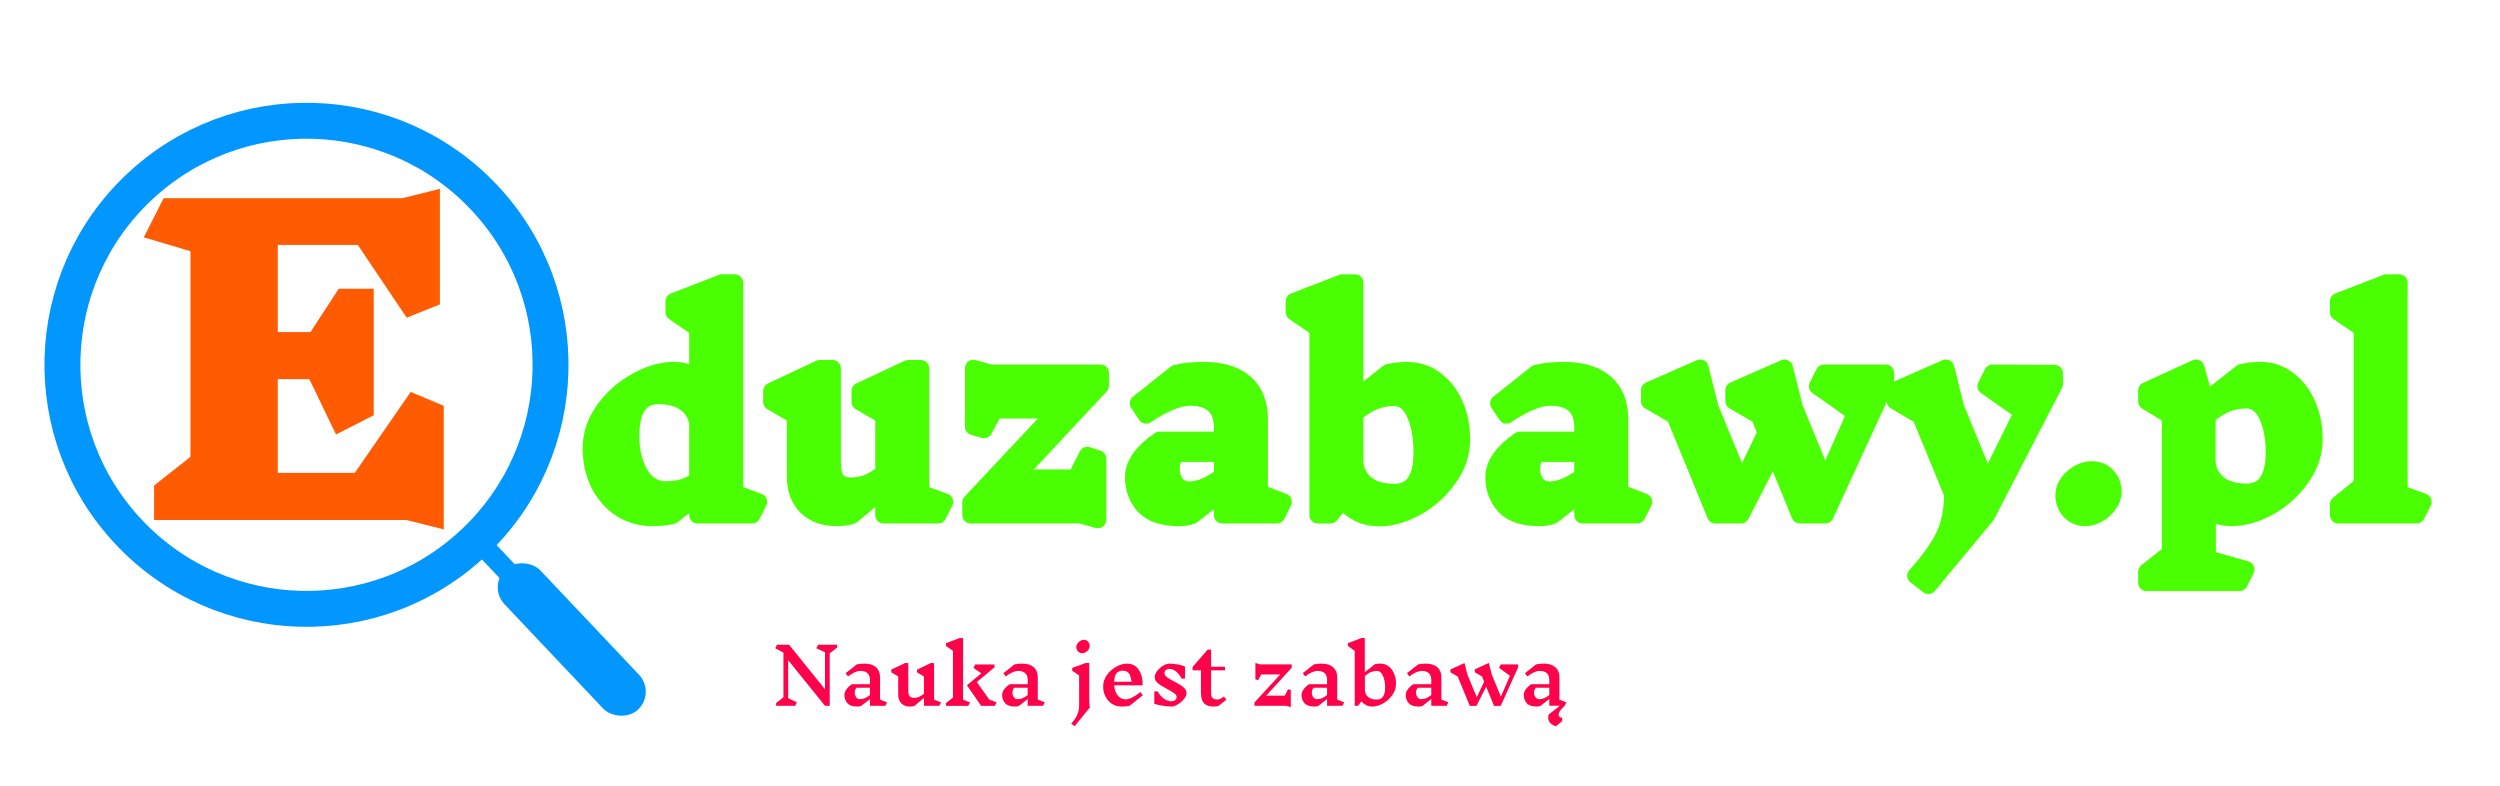 <?xml version="1.0" encoding="UTF-8" standalone="no"?>
<!-- Created with Inkscape (http://www.inkscape.org/) -->

<svg
   xmlns:dc="http://purl.org/dc/elements/1.1/"
   xmlns:cc="http://creativecommons.org/ns#"
   xmlns:rdf="http://www.w3.org/1999/02/22-rdf-syntax-ns#"
   xmlns:svg="http://www.w3.org/2000/svg"
   xmlns="http://www.w3.org/2000/svg"
   xmlns:sodipodi="http://sodipodi.sourceforge.net/DTD/sodipodi-0.dtd"
   xmlns:inkscape="http://www.inkscape.org/namespaces/inkscape"
   width="159mm"
   height="50mm"
   version="1.1"
   viewBox="0 0 159 50"
   id="svg24"
   sodipodi:docname="logo.svg"
   inkscape:version="0.92.4 (5da689c313, 2019-01-14)">
  <defs
     id="defs28" />
  <sodipodi:namedview
     pagecolor="#ffffff"
     bordercolor="#666666"
     borderopacity="1"
     objecttolerance="10"
     gridtolerance="10"
     guidetolerance="10"
     inkscape:pageopacity="0"
     inkscape:pageshadow="2"
     inkscape:window-width="1920"
     inkscape:window-height="1017"
     id="namedview26"
     showgrid="false"
     inkscape:zoom="0.5946522"
     inkscape:cx="355.57069"
     inkscape:cy="561.25984"
     inkscape:window-x="1912"
     inkscape:window-y="-8"
     inkscape:window-maximized="1"
     inkscape:current-layer="svg24"
     inkscape:snap-global="true"
     inkscape:snap-bbox="false"
     inkscape:bbox-nodes="true" />
  <rect
     transform="rotate(-43.403)"
     x="-3.094"
     y="48.397"
     width="3.134"
     height="12.275"
     ry="1.567"
     id="rect4"
     style="fill:#0296ff" />
  <rect
     transform="rotate(-43.403)"
     x="-2.18"
     y="45.916"
     width="1.306"
     height="6.268"
     ry="0.653"
     id="rect6"
     style="fill:#0296ff" />
  <circle
     transform="rotate(-43.403)"
     cx="-1.781"
     cy="30.251"
     id="circle8"
     r="15.523"
     style="fill:none;stroke:#0296ff;stroke-width:2.284" />
  <g
     letter-spacing="0px"
     word-spacing="0px"
     id="g22"
     style="letter-spacing:0px;word-spacing:0px"
     transform="translate(-28.031,-36.099)">
    <g
       aria-label="duzabawy.pl"
       style="font-size:10.583px;line-height:1.25;font-family:sans-serif;fill:#4aff02;stroke:#4aff02;stroke-width:1.065;stroke-linecap:round;stroke-linejoin:round;paint-order:normal"
       id="text12">
      <path
         d="m 75.865,68.859 h -3.471 v -1.236 l -1.592,1.27 q -0.542,0.135 -1.287,0.135 -1.118,0 -2.015,-0.576 -0.881,-0.593 -1.389,-1.592 -0.491,-1.016 -0.491,-2.235 0,-1.321 0.813,-2.455 0.83,-1.151 2.066,-1.829 1.236,-0.694 2.388,-0.694 0.813,0 1.507,0.457 v -3.116 l -1.507,-1.033 v -0.694 l 3.065,-1.185 h 0.813 v 13.377 l 1.524,0.559 z m -5.419,-1.626 q 0.508,0 0.965,-0.119 0.457,-0.135 0.982,-0.474 v -3.624 q -0.102,-0.762 -0.745,-1.253 -0.627,-0.491 -1.744,-0.491 -1.744,0 -1.744,2.557 0,1.456 0.593,2.438 0.593,0.982 1.693,0.982 z"
         style="font-weight:600;font-size:16.933px;font-family:'Inknut Antiqua';font-variant-ligatures:normal;font-variant-caps:normal;font-variant-numeric:normal;font-feature-settings:normal;fill:#4aff02;stroke:#4aff02;stroke-width:1.065;stroke-linecap:round;stroke-linejoin:round;paint-order:normal"
         id="path835"
         inkscape:connector-curvature="0" />
      <path
         d="m 87.699,68.859 h -3.471 v -1.643 l -2.015,1.676 q -0.356,0.135 -0.982,0.135 -1.202,0 -1.913,-0.694 -0.711,-0.711 -0.711,-1.913 v -3.878 l -1.507,-0.881 v -0.694 l 3.065,-1.439 h 0.813 v 5.876 q 0,0.897 0.271,1.253 0.271,0.339 0.948,0.339 0.474,0 0.948,-0.169 0.474,-0.169 1.084,-0.643 V 62.543 L 82.721,61.662 v -0.694 l 3.065,-1.439 h 0.813 v 7.925 l 1.524,0.559 z"
         style="font-weight:600;font-size:16.933px;font-family:'Inknut Antiqua';font-variant-ligatures:normal;font-variant-caps:normal;font-variant-numeric:normal;font-feature-settings:normal;fill:#4aff02;stroke:#4aff02;stroke-width:1.065;stroke-linecap:round;stroke-linejoin:round;paint-order:normal"
         id="path837"
         inkscape:connector-curvature="0" />
      <path
         d="m 96.454,66.488 0.728,-1.439 0.677,0.22 v 3.895 l -1.101,-0.305 h -6.993 v -0.813 l 5.503,-5.859 h -3.979 l -0.677,1.253 -0.677,-0.203 v -3.725 l 1.101,0.305 h 6.993 v 0.813 l -5.469,5.859 z"
         style="font-weight:600;font-size:16.933px;font-family:'Inknut Antiqua';font-variant-ligatures:normal;font-variant-caps:normal;font-variant-numeric:normal;font-feature-settings:normal;fill:#4aff02;stroke:#4aff02;stroke-width:1.065;stroke-linecap:round;stroke-linejoin:round;paint-order:normal"
         id="path839"
         inkscape:connector-curvature="0" />
      <path
         d="m 109.238,68.859 h -3.471 v -1.473 l -1.913,1.507 q -0.339,0.135 -0.847,0.135 -1.524,0 -2.218,-0.745 -0.677,-0.762 -0.677,-1.829 0,-0.627 0.423,-1.219 0.44,-0.61 1.236,-1.151 h 3.996 v -0.779 q 0,-1.93 -2.066,-1.93 -1.084,0 -2.777,1.135 l -0.508,-0.762 2.404,-1.913 q 0.711,-0.186 1.778,-0.186 1.676,0 2.608,0.796 0.931,0.796 0.931,2.32 v 4.657 l 1.524,0.593 z m -5.571,-1.609 q 0.948,0 2.1,-0.864 v -1.439 h -2.896 q -0.339,0.406 -0.339,0.982 0,0.559 0.305,0.948 0.322,0.373 0.83,0.373 z"
         style="font-weight:600;font-size:16.933px;font-family:'Inknut Antiqua';font-variant-ligatures:normal;font-variant-caps:normal;font-variant-numeric:normal;font-feature-settings:normal;fill:#4aff02;stroke:#4aff02;stroke-width:1.065;stroke-linecap:round;stroke-linejoin:round;paint-order:normal"
         id="path841"
         inkscape:connector-curvature="0" />
      <path
         d="m 117.614,59.664 q 0.965,0 1.727,0.593 0.779,0.576 1.219,1.575 0.44,0.999 0.44,2.218 0,1.321 -0.83,2.472 -0.813,1.151 -2.049,1.846 -1.236,0.677 -2.388,0.677 -0.677,0 -1.287,-0.288 -0.593,-0.305 -1.05,-0.83 l -0.745,0.931 H 111.84 V 56.989 l -1.507,-1.033 v -0.694 l 3.065,-1.185 h 0.813 v 7.383 l 2.117,-1.676 q 0.542,-0.135 1.287,-0.135 z m -0.897,7.738 q 1.744,0 1.744,-2.54 0,-1.49 -0.457,-2.472 -0.457,-0.999 -1.321,-0.999 -0.627,0 -1.202,0.22 -0.559,0.203 -1.27,0.779 v 2.963 q 0,0.881 0.643,1.473 0.66,0.576 1.863,0.576 z"
         style="font-weight:600;font-size:16.933px;font-family:'Inknut Antiqua';font-variant-ligatures:normal;font-variant-caps:normal;font-variant-numeric:normal;font-feature-settings:normal;fill:#4aff02;stroke:#4aff02;stroke-width:1.065;stroke-linecap:round;stroke-linejoin:round;paint-order:normal"
         id="path843"
         inkscape:connector-curvature="0" />
      <path
         d="m 132.157,68.859 h -3.471 v -1.473 l -1.913,1.507 q -0.339,0.135 -0.847,0.135 -1.524,0 -2.218,-0.745 -0.677,-0.762 -0.677,-1.829 0,-0.627 0.423,-1.219 0.44,-0.61 1.236,-1.151 h 3.996 v -0.779 q 0,-1.93 -2.066,-1.93 -1.084,0 -2.777,1.135 l -0.508,-0.762 2.404,-1.913 q 0.711,-0.186 1.778,-0.186 1.676,0 2.608,0.796 0.931,0.796 0.931,2.32 v 4.657 l 1.524,0.593 z m -5.571,-1.609 q 0.948,0 2.1,-0.864 v -1.439 h -2.896 q -0.339,0.406 -0.339,0.982 0,0.559 0.305,0.948 0.322,0.373 0.83,0.373 z"
         style="font-weight:600;font-size:16.933px;font-family:'Inknut Antiqua';font-variant-ligatures:normal;font-variant-caps:normal;font-variant-numeric:normal;font-feature-settings:normal;fill:#4aff02;stroke:#4aff02;stroke-width:1.065;stroke-linecap:round;stroke-linejoin:round;paint-order:normal"
         id="path845"
         inkscape:connector-curvature="0" />
      <path
         d="m 147.967,60.511 -3.844,8.348 h -1.626 l -1.659,-4.047 -2.083,4.047 h -1.626 l -2.591,-6.316 -1.609,-0.931 V 60.917 l 3.234,-1.422 0.643,2.557 1.981,4.809 1.558,-3.251 -0.44,-1.067 -1.609,-0.931 V 60.917 l 3.234,-1.422 0.643,2.557 1.93,4.69 1.93,-4.369 -2.421,-1.71 0.423,-0.847 h 3.928 z"
         style="font-weight:600;font-size:16.933px;font-family:'Inknut Antiqua';font-variant-ligatures:normal;font-variant-caps:normal;font-variant-numeric:normal;font-feature-settings:normal;fill:#4aff02;stroke:#4aff02;stroke-width:1.065;stroke-linecap:round;stroke-linejoin:round;paint-order:normal"
         id="path847"
         inkscape:connector-curvature="0" />
      <path
         d="m 158.701,60.528 -4.318,8.348 -3.708,4.47 -0.813,-0.627 q 0.914,-1.033 1.405,-1.812 0.508,-0.779 0.711,-1.575 0.22,-0.779 0.237,-1.795 l -2.049,-4.978 -1.609,-0.948 V 60.917 l 3.234,-1.422 0.643,2.557 1.981,4.826 2.252,-4.572 -2.337,-1.643 0.423,-0.847 3.945,0.017 z"
         style="font-weight:600;font-size:16.933px;font-family:'Inknut Antiqua';font-variant-ligatures:normal;font-variant-caps:normal;font-variant-numeric:normal;font-feature-settings:normal;fill:#4aff02;stroke:#4aff02;stroke-width:1.065;stroke-linecap:round;stroke-linejoin:round;paint-order:normal"
         id="path849"
         inkscape:connector-curvature="0" />
      <path
         d="m 161.063,65.963 q 0.61,0 0.982,0.406 0.389,0.406 0.389,1.016 0,0.44 -0.288,0.813 -0.271,0.373 -0.694,0.61 -0.406,0.22 -0.796,0.22 -0.593,0 -0.982,-0.406 -0.389,-0.423 -0.389,-1.033 0,-0.423 0.271,-0.796 0.288,-0.389 0.694,-0.61 0.423,-0.22 0.813,-0.22 z"
         style="font-weight:600;font-size:16.933px;font-family:'Inknut Antiqua';font-variant-ligatures:normal;font-variant-caps:normal;font-variant-numeric:normal;font-feature-settings:normal;fill:#4aff02;stroke:#4aff02;stroke-width:1.065;stroke-linecap:round;stroke-linejoin:round;paint-order:normal"
         id="path851"
         inkscape:connector-curvature="0" />
      <path
         d="m 169.935,69.028 q -0.83,0 -1.507,-0.474 v 3.065 l 2.455,0.694 -0.423,0.847 h -5.91 v -0.694 l 1.507,-1.202 v -8.72 l -1.507,-0.914 v -0.694 l 3.15,-1.439 0.593,2.1 2.303,-1.812 q 0.542,-0.135 1.236,-0.135 0.965,0 1.727,0.593 0.779,0.576 1.219,1.575 0.44,0.999 0.44,2.218 0,1.321 -0.83,2.472 -0.813,1.151 -2.049,1.846 -1.236,0.677 -2.388,0.677 z m 0.948,-7.484 q -0.627,0 -1.202,0.22 -0.559,0.203 -1.27,0.779 v 2.794 q 0,0.881 0.643,1.473 0.66,0.576 1.863,0.576 1.744,0 1.744,-2.54 0,-1.405 -0.457,-2.354 -0.457,-0.948 -1.321,-0.948 z"
         style="font-weight:600;font-size:16.933px;font-family:'Inknut Antiqua';font-variant-ligatures:normal;font-variant-caps:normal;font-variant-numeric:normal;font-feature-settings:normal;fill:#4aff02;stroke:#4aff02;stroke-width:1.065;stroke-linecap:round;stroke-linejoin:round;paint-order:normal"
         id="path853"
         inkscape:connector-curvature="0" />
      <path
         d="m 181.725,68.859 h -4.978 v -0.694 l 1.507,-1.219 v -9.957 l -1.507,-1.033 v -0.694 l 3.065,-1.185 h 0.813 v 13.377 l 1.524,0.559 z"
         style="font-weight:600;font-size:16.933px;font-family:'Inknut Antiqua';font-variant-ligatures:normal;font-variant-caps:normal;font-variant-numeric:normal;font-feature-settings:normal;fill:#4aff02;stroke:#4aff02;stroke-width:1.065;stroke-linecap:round;stroke-linejoin:round;paint-order:normal"
         id="path855"
         inkscape:connector-curvature="0" />
    </g>
    <g
       aria-label="E"
       style="font-weight:bold;font-size:24.606px;line-height:1.25;font-family:'Inknut Antiqua';font-variant-ligatures:normal;font-variant-caps:normal;font-variant-numeric:normal;font-feature-settings:normal;fill:#ff5b02;stroke:#ff5b02;stroke-width:1.1"
       id="text16">
      <path
         d="M 53.932,68.62 H 38.381 v -1.378 l 2.313,-1.821 V 51.666 l -2.731,-0.812 0.812,-1.599 h 14.911 l 1.772,-0.443 v 6.275 l -1.353,0.541 -3.027,-4.503 h -5.93 v 6.644 h 2.928 l 1.796,-2.756 h 1.378 v 7.16 l -1.599,0.812 -1.599,-3.322 h -2.904 v 7.062 h 5.733 l 3.469,-5.02 1.353,0.566 v 6.791 z"
         style="font-weight:bold;font-size:24.606px;font-family:'Inknut Antiqua';font-variant-ligatures:normal;font-variant-caps:normal;font-variant-numeric:normal;font-feature-settings:normal;fill:#ff5b02;stroke:#ff5b02;stroke-width:1.1"
         id="path858"
         inkscape:connector-curvature="0" />
    </g>
    <g
       aria-label="Nauka jest zabawą"
       style="font-size:10.583px;line-height:1.25;font-family:sans-serif;fill:#ff024a;stroke-width:0.265"
       id="text20">
      <path
         d="m 80.801,77.653 v 3.334 h -0.301 l -2.341,-2.899 v 2.42 l 0.553,0.257 -0.109,0.222 h -1.21 v -0.178 L 77.858,80.443 V 77.608 L 77.334,77.327 77.448,77.105 H 78.218 l 2.282,2.83 v -2.351 l -0.553,-0.257 0.114,-0.222 h 1.21 v 0.178 z"
         style="font-weight:500;font-size:4.939px;font-family:'Inknut Antiqua';font-variant-ligatures:normal;font-variant-caps:normal;font-variant-numeric:normal;font-feature-settings:normal;fill:#ff024a;stroke-width:0.265"
         id="path861"
         inkscape:connector-curvature="0" />
      <path
         d="m 84.337,80.987 h -0.978 v -0.43 l -0.558,0.44 q -0.099,0.04 -0.247,0.04 -0.435,0 -0.627,-0.212 -0.193,-0.217 -0.193,-0.524 0,-0.178 0.123,-0.351 0.123,-0.178 0.361,-0.336 h 1.141 v -0.267 q 0,-0.578 -0.617,-0.578 -0.311,0 -0.78,0.351 l -0.148,-0.207 0.706,-0.558 q 0.227,-0.049 0.494,-0.049 0.469,0 0.726,0.227 0.262,0.227 0.262,0.657 v 1.403 l 0.445,0.173 z m -1.605,-0.42 q 0.291,0 0.627,-0.262 V 79.841 h -0.859 q -0.059,0.074 -0.084,0.148 -0.025,0.074 -0.025,0.163 0,0.173 0.094,0.296 0.094,0.119 0.247,0.119 z"
         style="font-weight:500;font-size:4.939px;font-family:'Inknut Antiqua';font-variant-ligatures:normal;font-variant-caps:normal;font-variant-numeric:normal;font-feature-settings:normal;fill:#ff024a;stroke-width:0.265"
         id="path863"
         inkscape:connector-curvature="0" />
      <path
         d="m 87.769,80.987 h -0.973 v -0.499 l -0.612,0.509 q -0.094,0.04 -0.277,0.04 -0.346,0 -0.548,-0.202 -0.202,-0.207 -0.202,-0.558 V 79.12 l -0.44,-0.257 v -0.178 L 85.586,78.27 h 0.212 v 1.734 q 0,0.267 0.084,0.375 0.084,0.104 0.291,0.104 0.143,0 0.286,-0.054 0.143,-0.054 0.336,-0.207 v -1.101 l -0.44,-0.257 v -0.178 L 87.226,78.27 h 0.212 v 2.331 l 0.445,0.163 z"
         style="font-weight:500;font-size:4.939px;font-family:'Inknut Antiqua';font-variant-ligatures:normal;font-variant-caps:normal;font-variant-numeric:normal;font-feature-settings:normal;fill:#ff024a;stroke-width:0.265"
         id="path865"
         inkscape:connector-curvature="0" />
      <path
         d="m 89.725,80.769 -0.114,0.222 h -1.413 v -0.178 l 0.44,-0.351 v -2.973 l -0.44,-0.306 v -0.178 l 0.869,-0.331 h 0.212 V 80.606 Z m 1.58,0.222 H 90.432 L 89.528,79.683 90.442,78.922 89.943,78.581 90.051,78.359 h 1.23 v 0.178 l -1.126,0.943 0.8,1.116 0.459,0.173 z"
         style="font-weight:500;font-size:4.939px;font-family:'Inknut Antiqua';font-variant-ligatures:normal;font-variant-caps:normal;font-variant-numeric:normal;font-feature-settings:normal;fill:#ff024a;stroke-width:0.265"
         id="path867"
         inkscape:connector-curvature="0" />
      <path
         d="m 94.369,80.987 h -0.978 v -0.43 l -0.558,0.44 q -0.099,0.04 -0.247,0.04 -0.435,0 -0.627,-0.212 -0.193,-0.217 -0.193,-0.524 0,-0.178 0.123,-0.351 0.123,-0.178 0.361,-0.336 h 1.141 v -0.267 q 0,-0.578 -0.617,-0.578 -0.311,0 -0.78,0.351 l -0.148,-0.207 0.706,-0.558 q 0.227,-0.049 0.494,-0.049 0.469,0 0.726,0.227 0.262,0.227 0.262,0.657 v 1.403 l 0.445,0.173 z m -1.605,-0.42 q 0.291,0 0.627,-0.262 V 79.841 h -0.859 q -0.059,0.074 -0.084,0.148 -0.025,0.074 -0.025,0.163 0,0.173 0.094,0.296 0.094,0.119 0.247,0.119 z"
         style="font-weight:500;font-size:4.939px;font-family:'Inknut Antiqua';font-variant-ligatures:normal;font-variant-caps:normal;font-variant-numeric:normal;font-feature-settings:normal;fill:#ff024a;stroke-width:0.265"
         id="path869"
         inkscape:connector-curvature="0" />
      <path
         d="m 97.304,80.498 q 0,0.198 0.01,0.365 0.015,0.163 0.035,0.222 l -0.973,1.205 -0.212,-0.168 q 0.296,-0.351 0.395,-0.598 0.104,-0.247 0.104,-0.612 v -1.852 l -0.44,-0.306 v -0.178 l 0.869,-0.316 h 0.212 z M 96.963,76.789 q 0.163,0 0.267,0.119 0.104,0.114 0.104,0.282 0,0.119 -0.074,0.227 -0.074,0.104 -0.188,0.168 -0.114,0.059 -0.222,0.059 -0.158,0 -0.262,-0.114 -0.104,-0.114 -0.104,-0.286 0,-0.119 0.074,-0.222 0.074,-0.109 0.188,-0.168 0.114,-0.064 0.217,-0.064 z"
         style="font-weight:500;font-size:4.939px;font-family:'Inknut Antiqua';font-variant-ligatures:normal;font-variant-caps:normal;font-variant-numeric:normal;font-feature-settings:normal;fill:#ff024a;stroke-width:0.265"
         id="path871"
         inkscape:connector-curvature="0" />
      <path
         d="m 99.866,80.992 q -0.212,0.044 -0.514,0.044 -0.331,0 -0.598,-0.168 -0.262,-0.173 -0.415,-0.464 -0.148,-0.291 -0.148,-0.647 0,-0.385 0.232,-0.716 0.237,-0.336 0.593,-0.533 0.356,-0.202 0.687,-0.202 0.479,0 0.741,0.375 0.267,0.375 0.262,1.003 h -1.818 q 0.035,0.395 0.227,0.647 0.193,0.247 0.524,0.247 0.326,0 0.929,-0.464 l 0.148,0.202 z m -0.445,-2.237 q -0.509,0 -0.533,0.701 h 1.111 q -0.044,-0.252 -0.094,-0.39 -0.044,-0.138 -0.158,-0.222 -0.114,-0.089 -0.331,-0.089 z"
         style="font-weight:500;font-size:4.939px;font-family:'Inknut Antiqua';font-variant-ligatures:normal;font-variant-caps:normal;font-variant-numeric:normal;font-feature-settings:normal;fill:#ff024a;stroke-width:0.265"
         id="path873"
         inkscape:connector-curvature="0" />
      <path
         d="m 102.867,80.433 q 0,-0.128 -0.148,-0.237 -0.148,-0.114 -0.454,-0.277 -0.262,-0.138 -0.42,-0.237 -0.153,-0.099 -0.267,-0.227 -0.109,-0.133 -0.109,-0.291 0,-0.178 0.153,-0.38 0.153,-0.202 0.375,-0.341 0.227,-0.138 0.415,-0.138 0.232,0 0.538,0.059 0.306,0.054 0.445,0.123 v 0.775 h -0.212 q -0.153,-0.291 -0.356,-0.454 -0.202,-0.168 -0.42,-0.168 -0.143,0 -0.232,0.079 -0.084,0.074 -0.084,0.188 0,0.143 0.153,0.257 0.153,0.114 0.474,0.286 0.252,0.128 0.405,0.227 0.153,0.094 0.262,0.222 0.109,0.123 0.109,0.277 0,0.183 -0.163,0.385 -0.158,0.198 -0.39,0.336 -0.227,0.138 -0.42,0.138 -0.247,0 -0.593,-0.059 -0.341,-0.059 -0.484,-0.123 v -0.78 h 0.212 q 0.168,0.296 0.4,0.464 0.232,0.163 0.469,0.163 0.153,0 0.247,-0.079 0.094,-0.079 0.094,-0.188 z"
         style="font-weight:500;font-size:4.939px;font-family:'Inknut Antiqua';font-variant-ligatures:normal;font-variant-caps:normal;font-variant-numeric:normal;font-feature-settings:normal;fill:#ff024a;stroke-width:0.265"
         id="path875"
         inkscape:connector-curvature="0" />
      <path
         d="m 105.527,80.996 q -0.123,0.04 -0.301,0.04 -0.425,0 -0.622,-0.212 -0.193,-0.217 -0.193,-0.667 v -1.427 h -0.533 v -0.212 l 0.963,-1.106 h 0.212 v 1.091 h 0.889 v 0.227 h -0.889 v 1.467 q 0,0.39 0.385,0.39 0.104,0 0.198,-0.04 0.094,-0.044 0.242,-0.153 l 0.148,0.207 z"
         style="font-weight:500;font-size:4.939px;font-family:'Inknut Antiqua';font-variant-ligatures:normal;font-variant-caps:normal;font-variant-numeric:normal;font-feature-settings:normal;fill:#ff024a;stroke-width:0.265"
         id="path877"
         inkscape:connector-curvature="0" />
      <path
         d="m 109.741,80.345 0.212,-0.41 0.173,0.054 v 1.087 l -0.296,-0.089 h -2.015 v -0.212 l 1.635,-1.778 h -1.205 l -0.198,0.365 -0.173,-0.059 V 78.265 l 0.296,0.089 h 2.015 v 0.212 l -1.625,1.778 z"
         style="font-weight:500;font-size:4.939px;font-family:'Inknut Antiqua';font-variant-ligatures:normal;font-variant-caps:normal;font-variant-numeric:normal;font-feature-settings:normal;fill:#ff024a;stroke-width:0.265"
         id="path879"
         inkscape:connector-curvature="0" />
      <path
         d="m 113.411,80.987 h -0.978 v -0.43 l -0.558,0.44 q -0.099,0.04 -0.247,0.04 -0.435,0 -0.627,-0.212 -0.193,-0.217 -0.193,-0.524 0,-0.178 0.123,-0.351 0.123,-0.178 0.361,-0.336 h 1.141 v -0.267 q 0,-0.578 -0.617,-0.578 -0.311,0 -0.78,0.351 l -0.148,-0.207 0.706,-0.558 q 0.227,-0.049 0.494,-0.049 0.469,0 0.726,0.227 0.262,0.227 0.262,0.657 v 1.403 l 0.445,0.173 z m -1.605,-0.42 q 0.291,0 0.627,-0.262 V 79.841 h -0.859 q -0.059,0.074 -0.084,0.148 -0.025,0.074 -0.025,0.163 0,0.173 0.094,0.296 0.094,0.119 0.247,0.119 z"
         style="font-weight:500;font-size:4.939px;font-family:'Inknut Antiqua';font-variant-ligatures:normal;font-variant-caps:normal;font-variant-numeric:normal;font-feature-settings:normal;fill:#ff024a;stroke-width:0.265"
         id="path881"
         inkscape:connector-curvature="0" />
      <path
         d="m 115.855,78.305 q 0.272,0 0.494,0.173 0.222,0.168 0.346,0.464 0.123,0.291 0.123,0.642 0,0.385 -0.237,0.721 -0.232,0.331 -0.588,0.533 -0.356,0.198 -0.687,0.198 -0.202,0 -0.38,-0.084 -0.173,-0.089 -0.306,-0.247 l -0.217,0.282 h -0.212 v -3.497 l -0.44,-0.306 v -0.178 l 0.869,-0.331 h 0.212 v 2.178 l 0.637,-0.509 q 0.158,-0.04 0.38,-0.04 z m -0.262,2.287 q 0.267,0 0.4,-0.193 0.133,-0.198 0.133,-0.578 0,-0.445 -0.143,-0.746 -0.138,-0.306 -0.395,-0.306 -0.183,0 -0.356,0.069 -0.168,0.064 -0.395,0.257 v 0.879 q 0,0.262 0.193,0.44 0.198,0.178 0.563,0.178 z"
         style="font-weight:500;font-size:4.939px;font-family:'Inknut Antiqua';font-variant-ligatures:normal;font-variant-caps:normal;font-variant-numeric:normal;font-feature-settings:normal;fill:#ff024a;stroke-width:0.265"
         id="path883"
         inkscape:connector-curvature="0" />
      <path
         d="m 120.038,80.987 h -0.978 v -0.43 l -0.558,0.44 q -0.099,0.04 -0.247,0.04 -0.435,0 -0.627,-0.212 -0.193,-0.217 -0.193,-0.524 0,-0.178 0.123,-0.351 0.123,-0.178 0.361,-0.336 h 1.141 v -0.267 q 0,-0.578 -0.617,-0.578 -0.311,0 -0.78,0.351 l -0.148,-0.207 0.706,-0.558 q 0.227,-0.049 0.494,-0.049 0.469,0 0.726,0.227 0.262,0.227 0.262,0.657 v 1.403 l 0.445,0.173 z m -1.605,-0.42 q 0.291,0 0.627,-0.262 V 79.841 h -0.859 q -0.059,0.074 -0.084,0.148 -0.025,0.074 -0.025,0.163 0,0.173 0.094,0.296 0.094,0.119 0.247,0.119 z"
         style="font-weight:500;font-size:4.939px;font-family:'Inknut Antiqua';font-variant-ligatures:normal;font-variant-caps:normal;font-variant-numeric:normal;font-feature-settings:normal;fill:#ff024a;stroke-width:0.265"
         id="path885"
         inkscape:connector-curvature="0" />
      <path
         d="m 124.586,78.537 -1.111,2.455 h -0.425 l -0.499,-1.22 -0.617,1.22 h -0.425 l -0.766,-1.862 -0.464,-0.272 v -0.178 l 0.894,-0.415 0.188,0.746 0.593,1.432 0.469,-0.993 -0.133,-0.326 -0.464,-0.272 v -0.178 l 0.894,-0.415 0.188,0.746 0.578,1.398 0.578,-1.329 -0.696,-0.499 0.109,-0.222 1.111,0.005 z"
         style="font-weight:500;font-size:4.939px;font-family:'Inknut Antiqua';font-variant-ligatures:normal;font-variant-caps:normal;font-variant-numeric:normal;font-feature-settings:normal;fill:#ff024a;stroke-width:0.265"
         id="path887"
         inkscape:connector-curvature="0" />
      <path
         d="m 127.543,80.987 h -0.005 q -0.202,0.198 -0.291,0.326 -0.089,0.133 -0.089,0.237 0,0.089 0.054,0.138 0.054,0.049 0.173,0.069 v 0.212 l -0.405,0.321 q -0.484,-0.158 -0.484,-0.558 0,-0.109 0.04,-0.198 l 0.696,-0.548 h -0.667 v -0.43 l -0.558,0.44 q -0.099,0.04 -0.247,0.04 -0.435,0 -0.627,-0.212 -0.193,-0.217 -0.193,-0.524 0,-0.178 0.123,-0.351 0.123,-0.178 0.361,-0.336 h 1.141 V 79.347 q 0,-0.578 -0.617,-0.578 -0.311,0 -0.78,0.351 l -0.148,-0.207 0.706,-0.558 q 0.227,-0.049 0.494,-0.049 0.469,0 0.726,0.227 0.262,0.227 0.262,0.657 v 1.403 l 0.445,0.173 z m -1.605,-0.42 q 0.291,0 0.627,-0.262 V 79.841 h -0.859 q -0.059,0.074 -0.084,0.148 -0.025,0.074 -0.025,0.163 0,0.173 0.094,0.296 0.094,0.119 0.247,0.119 z"
         style="font-weight:500;font-size:4.939px;font-family:'Inknut Antiqua';font-variant-ligatures:normal;font-variant-caps:normal;font-variant-numeric:normal;font-feature-settings:normal;fill:#ff024a;stroke-width:0.265"
         id="path889"
         inkscape:connector-curvature="0" />
    </g>
  </g>
  <rect
     style="opacity:0;fill:#ffffff;fill-opacity:1;stroke-width:0.265"
     id="rect5944"
     width="13.291"
     height="16.424"
     x="42.771"
     y="32.793" />
  <rect
     style="opacity:0;fill:#ffffff;fill-opacity:1;stroke-width:0.265"
     id="rect5948"
     width="5.51"
     height="0.612"
     x="65.876"
     y="42.655" />
</svg>
